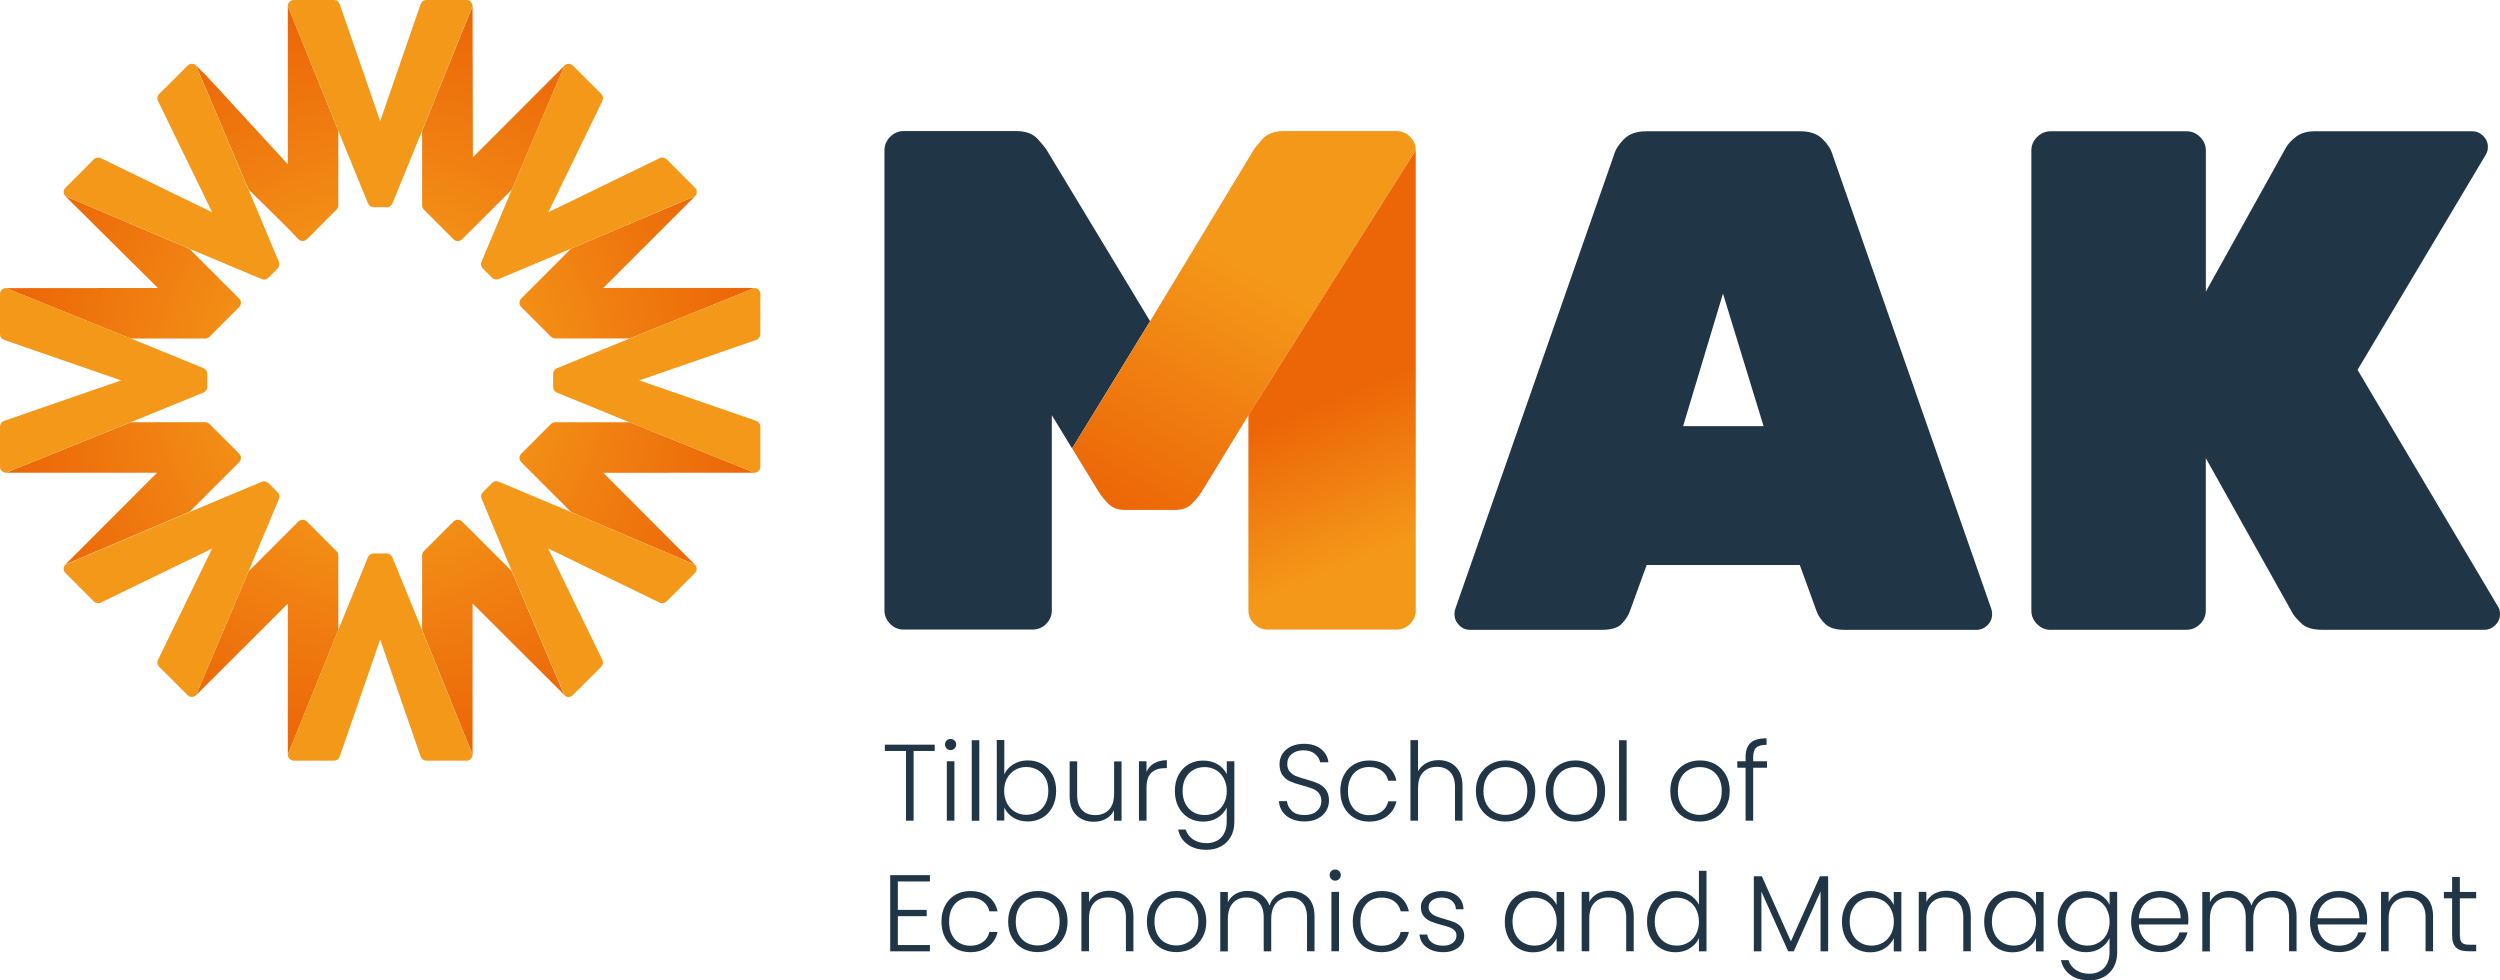 <?xml version="1.0" encoding="UTF-8"?>
<svg id="Laag_1" data-name="Laag 1" xmlns="http://www.w3.org/2000/svg" xmlns:xlink="http://www.w3.org/1999/xlink" viewBox="0 0 349.25 136.97">
  <defs>
    <style>
      .cls-1 {
        fill: url(#Naamloos_verloop_2);
      }

      .cls-2 {
        fill: #203647;
      }

      .cls-3 {
        fill: url(#Naamloos_verloop_56);
      }

      .cls-4 {
        fill: url(#Naamloos_verloop_3);
      }

      .cls-5 {
        fill: #f49819;
      }
    </style>
    <radialGradient id="Naamloos_verloop_2" data-name="Naamloos verloop 2" cx="53.11" cy="53.14" fx="53.11" fy="53.14" r="52.28" gradientUnits="userSpaceOnUse">
      <stop offset=".29" stop-color="#f49819"/>
      <stop offset="1" stop-color="#ec6608"/>
    </radialGradient>
    <linearGradient id="Naamloos_verloop_56" data-name="Naamloos verloop 56" x1="189.46" y1="14.65" x2="156.62" y2="71.52" gradientUnits="userSpaceOnUse">
      <stop offset=".42" stop-color="#f49819"/>
      <stop offset="1" stop-color="#ec6608"/>
    </linearGradient>
    <linearGradient id="Naamloos_verloop_3" data-name="Naamloos verloop 3" x1="199.14" y1="85.45" x2="176.65" y2="30.22" gradientUnits="userSpaceOnUse">
      <stop offset=".17" stop-color="#f49819"/>
      <stop offset=".54" stop-color="#ec6608"/>
    </linearGradient>
  </defs>
  <path class="cls-2" d="m130.58,104.03v.88h-2.95v9.74h-1.06v-9.74h-2.96v-.88h6.98Z"/>
  <path class="cls-2" d="m132.25,104.56c-.15-.15-.23-.34-.23-.56s.08-.41.23-.55c.15-.15.33-.22.55-.22s.39.07.55.22c.15.15.23.33.23.55s-.08.41-.23.56-.33.23-.55.23-.4-.08-.55-.23Zm1.08,1.79v8.3h-1.06v-8.3h1.06Z"/>
  <path class="cls-2" d="m136.81,103.41v11.25h-1.06v-11.25h1.06Z"/>
  <path class="cls-2" d="m141.55,106.78c.57-.36,1.25-.55,2.03-.55s1.44.17,2.04.52c.6.35,1.07.85,1.41,1.49s.51,1.39.51,2.24-.17,1.6-.51,2.25-.81,1.15-1.41,1.5c-.6.35-1.28.53-2.03.53-.79,0-1.47-.18-2.04-.54s-.99-.83-1.25-1.41v1.82h-1.05v-11.25h1.05v4.79c.27-.58.7-1.05,1.27-1.41Zm4.5,1.92c-.27-.5-.64-.88-1.1-1.15-.47-.26-.99-.4-1.58-.4s-1.09.14-1.56.41c-.47.27-.84.66-1.12,1.17s-.41,1.09-.41,1.76.14,1.26.41,1.76.65.9,1.12,1.17.99.41,1.56.41,1.11-.13,1.58-.4c.47-.27.83-.66,1.1-1.17.27-.51.4-1.11.4-1.79s-.13-1.28-.4-1.79Z"/>
  <path class="cls-2" d="m156.68,106.36v8.3h-1.06v-1.46c-.24.52-.62.91-1.12,1.19s-1.07.41-1.7.41c-.99,0-1.8-.31-2.43-.92-.63-.61-.94-1.5-.94-2.67v-4.85h1.05v4.73c0,.9.23,1.59.68,2.07.45.48,1.07.71,1.85.71s1.44-.25,1.92-.76c.48-.51.71-1.25.71-2.23v-4.51h1.06Z"/>
  <path class="cls-2" d="m161.24,106.63c.48-.28,1.07-.43,1.77-.43v1.11h-.29c-.77,0-1.39.21-1.85.62-.47.42-.7,1.11-.7,2.08v4.64h-1.06v-8.3h1.06v1.47c.23-.52.59-.92,1.07-1.2Z"/>
  <path class="cls-2" d="m170.13,106.78c.58.37.99.83,1.25,1.38v-1.81h1.06v8.51c0,.76-.17,1.43-.49,2.02-.33.59-.79,1.04-1.38,1.36-.59.32-1.26.48-2.01.48-1.06,0-1.95-.25-2.65-.76-.71-.51-1.14-1.2-1.32-2.07h1.05c.18.58.53,1.04,1.04,1.38.51.34,1.14.52,1.88.52.54,0,1.02-.11,1.44-.34.43-.23.76-.56,1-1.01.24-.45.37-.97.37-1.58v-2.05c-.26.57-.68,1.04-1.25,1.41-.57.37-1.25.56-2.03.56s-1.44-.18-2.04-.53c-.6-.35-1.07-.86-1.41-1.5-.34-.65-.51-1.4-.51-2.25s.17-1.6.51-2.24c.34-.64.81-1.14,1.41-1.49.6-.35,1.28-.52,2.04-.52s1.46.18,2.04.55Zm.84,1.96c-.27-.51-.65-.9-1.12-1.17-.47-.27-.99-.41-1.56-.41s-1.11.13-1.58.4c-.47.26-.83.65-1.1,1.15s-.4,1.1-.4,1.79.13,1.27.4,1.79c.27.51.64.9,1.1,1.17.47.27.99.4,1.58.4s1.09-.14,1.56-.41c.47-.27.84-.66,1.12-1.17.27-.51.41-1.09.41-1.76s-.14-1.26-.41-1.76Z"/>
  <path class="cls-2" d="m180.41,114.4c-.53-.24-.95-.58-1.25-1.02-.3-.44-.47-.92-.49-1.46h1.12c.05.52.28.97.68,1.36.4.39,1,.58,1.78.58.72,0,1.29-.18,1.71-.55.42-.37.63-.84.63-1.41,0-.46-.12-.82-.35-1.1-.23-.28-.52-.49-.87-.62s-.82-.29-1.43-.45c-.71-.19-1.27-.38-1.69-.56-.42-.18-.77-.47-1.06-.85-.29-.38-.44-.91-.44-1.57,0-.55.14-1.04.43-1.47.28-.43.68-.77,1.2-1.01s1.11-.36,1.78-.36c.98,0,1.78.24,2.38.72.6.48.95,1.1,1.04,1.86h-1.16c-.07-.44-.31-.82-.71-1.16-.41-.34-.95-.51-1.64-.51-.64,0-1.17.17-1.6.51-.43.34-.64.8-.64,1.39,0,.45.12.81.35,1.08.23.27.52.48.87.62.35.14.82.29,1.42.46.69.19,1.25.38,1.67.57s.79.47,1.08.86.44.9.44,1.55c0,.5-.13.97-.39,1.41-.26.45-.65.81-1.17,1.08s-1.13.41-1.85.41-1.31-.12-1.85-.37Z"/>
  <path class="cls-2" d="m187.76,108.25c.34-.64.82-1.14,1.43-1.49.61-.35,1.3-.52,2.08-.52,1.02,0,1.87.25,2.53.76.66.51,1.09,1.2,1.28,2.07h-1.14c-.14-.6-.45-1.07-.92-1.41-.47-.34-1.06-.51-1.76-.51-.56,0-1.06.13-1.5.38-.45.25-.8.63-1.06,1.13-.26.5-.39,1.12-.39,1.85s.13,1.35.39,1.85c.26.51.61.89,1.06,1.14.45.25.95.38,1.5.38.7,0,1.28-.17,1.76-.51.47-.34.78-.81.92-1.42h1.14c-.19.85-.62,1.54-1.29,2.05s-1.51.78-2.52.78c-.78,0-1.47-.17-2.08-.52-.61-.35-1.08-.85-1.43-1.49-.34-.64-.52-1.4-.52-2.26s.17-1.61.52-2.26Z"/>
  <path class="cls-2" d="m202.69,106.6c.5.26.9.67,1.19,1.21.29.54.43,1.2.43,1.98v4.86h-1.05v-4.74c0-.9-.23-1.59-.68-2.07-.45-.48-1.07-.71-1.85-.71s-1.44.25-1.92.76c-.48.51-.71,1.25-.71,2.23v4.53h-1.06v-11.25h1.06v4.36c.26-.5.65-.88,1.16-1.16s1.09-.41,1.72-.41,1.19.13,1.7.4Z"/>
  <path class="cls-2" d="m208.19,114.25c-.62-.35-1.11-.85-1.47-1.49-.36-.64-.54-1.4-.54-2.26s.18-1.61.55-2.26c.37-.64.86-1.14,1.49-1.49.63-.35,1.33-.52,2.11-.52s1.49.17,2.12.52c.63.35,1.13.85,1.49,1.49s.54,1.4.54,2.26-.18,1.6-.55,2.25c-.36.65-.87,1.15-1.5,1.5-.64.35-1.35.52-2.13.52s-1.48-.17-2.11-.52Zm3.62-.78c.47-.25.84-.62,1.13-1.12.29-.5.43-1.12.43-1.85s-.14-1.34-.43-1.85c-.28-.5-.66-.88-1.12-1.12-.47-.25-.97-.37-1.52-.37s-1.05.12-1.52.37-.84.62-1.12,1.12c-.28.5-.42,1.12-.42,1.85s.14,1.35.42,1.85c.28.5.65.88,1.11,1.12s.96.37,1.51.37,1.05-.12,1.52-.37Z"/>
  <path class="cls-2" d="m217.95,114.25c-.62-.35-1.11-.85-1.47-1.49-.36-.64-.54-1.4-.54-2.26s.18-1.61.55-2.26c.37-.64.86-1.14,1.49-1.49.63-.35,1.33-.52,2.11-.52s1.49.17,2.12.52c.63.35,1.13.85,1.49,1.49s.54,1.4.54,2.26-.18,1.6-.55,2.25c-.36.65-.87,1.15-1.5,1.5-.64.35-1.35.52-2.13.52s-1.48-.17-2.11-.52Zm3.62-.78c.47-.25.84-.62,1.13-1.12.29-.5.43-1.12.43-1.85s-.14-1.34-.43-1.85c-.28-.5-.66-.88-1.12-1.12-.47-.25-.97-.37-1.52-.37s-1.05.12-1.52.37-.84.62-1.12,1.12c-.28.5-.42,1.12-.42,1.85s.14,1.35.42,1.85c.28.5.65.88,1.11,1.12s.96.37,1.51.37,1.05-.12,1.52-.37Z"/>
  <path class="cls-2" d="m227.24,103.41v11.25h-1.06v-11.25h1.06Z"/>
  <path class="cls-2" d="m235.35,114.25c-.62-.35-1.11-.85-1.47-1.49-.36-.64-.54-1.4-.54-2.26s.18-1.61.55-2.26c.37-.64.86-1.14,1.49-1.49.63-.35,1.33-.52,2.11-.52s1.49.17,2.12.52c.63.35,1.13.85,1.49,1.49s.54,1.4.54,2.26-.18,1.6-.55,2.25c-.36.65-.87,1.15-1.5,1.5-.64.35-1.35.52-2.13.52s-1.48-.17-2.11-.52Zm3.62-.78c.47-.25.84-.62,1.13-1.12.29-.5.43-1.12.43-1.85s-.14-1.34-.43-1.85c-.28-.5-.66-.88-1.12-1.12-.47-.25-.97-.37-1.52-.37s-1.05.12-1.52.37-.84.62-1.12,1.12c-.28.5-.42,1.12-.42,1.85s.14,1.35.42,1.85c.28.5.65.88,1.11,1.12s.96.37,1.51.37,1.05-.12,1.52-.37Z"/>
  <path class="cls-2" d="m246.85,107.25h-1.93v7.4h-1.06v-7.4h-1.16v-.9h1.16v-.58c0-.9.23-1.57.69-1.99.46-.42,1.21-.64,2.24-.64v.91c-.69,0-1.17.13-1.45.4-.28.26-.42.7-.42,1.32v.58h1.93v.9Z"/>
  <path class="cls-2" d="m125.43,123.14v3.97h4.03v.88h-4.03v4.03h4.48v.88h-5.55v-10.64h5.55v.88h-4.48Z"/>
  <path class="cls-2" d="m132.04,126.49c.34-.64.82-1.14,1.43-1.49.61-.35,1.3-.52,2.08-.52,1.02,0,1.87.25,2.53.76.66.51,1.09,1.2,1.28,2.07h-1.14c-.14-.6-.45-1.07-.92-1.41-.47-.34-1.06-.51-1.76-.51-.56,0-1.06.13-1.5.38-.45.25-.8.63-1.06,1.13-.26.5-.39,1.12-.39,1.85s.13,1.35.39,1.85c.26.51.61.89,1.06,1.14.45.25.95.38,1.5.38.7,0,1.28-.17,1.76-.51.47-.34.78-.81.92-1.42h1.14c-.19.85-.62,1.54-1.29,2.05s-1.51.78-2.52.78c-.78,0-1.47-.17-2.08-.52-.61-.35-1.08-.85-1.43-1.49-.34-.64-.52-1.4-.52-2.26s.17-1.61.52-2.26Z"/>
  <path class="cls-2" d="m142.85,132.49c-.62-.35-1.11-.85-1.47-1.49-.36-.64-.54-1.4-.54-2.26s.18-1.61.55-2.26c.37-.64.86-1.14,1.49-1.49.63-.35,1.33-.52,2.11-.52s1.49.17,2.12.52c.63.35,1.13.85,1.49,1.49s.54,1.4.54,2.26-.18,1.6-.55,2.25c-.36.65-.87,1.15-1.5,1.5-.64.35-1.35.52-2.13.52s-1.48-.17-2.11-.52Zm3.62-.78c.47-.25.84-.62,1.13-1.12.29-.5.43-1.12.43-1.85s-.14-1.34-.43-1.85c-.28-.5-.66-.88-1.12-1.12-.47-.25-.97-.37-1.52-.37s-1.05.12-1.52.37-.84.62-1.12,1.12c-.28.5-.42,1.12-.42,1.85s.14,1.35.42,1.85c.28.5.65.88,1.11,1.12s.96.37,1.51.37,1.05-.12,1.52-.37Z"/>
  <path class="cls-2" d="m157.4,125.36c.63.61.94,1.5.94,2.67v4.86h-1.05v-4.74c0-.9-.23-1.59-.68-2.07-.45-.48-1.07-.71-1.85-.71s-1.44.25-1.92.76c-.48.51-.71,1.25-.71,2.23v4.53h-1.06v-8.3h1.06v1.41c.26-.51.64-.89,1.14-1.16.5-.27,1.06-.4,1.69-.4.99,0,1.8.31,2.43.92Z"/>
  <path class="cls-2" d="m162.23,132.49c-.62-.35-1.11-.85-1.47-1.49-.36-.64-.54-1.4-.54-2.26s.18-1.61.55-2.26c.37-.64.86-1.14,1.49-1.49.63-.35,1.33-.52,2.11-.52s1.49.17,2.12.52c.63.35,1.13.85,1.49,1.49s.54,1.4.54,2.26-.18,1.6-.55,2.25c-.36.65-.87,1.15-1.5,1.5-.64.35-1.35.52-2.13.52s-1.48-.17-2.11-.52Zm3.62-.78c.47-.25.84-.62,1.13-1.12.29-.5.43-1.12.43-1.85s-.14-1.34-.43-1.85c-.28-.5-.66-.88-1.12-1.12-.47-.25-.97-.37-1.52-.37s-1.05.12-1.52.37-.84.62-1.12,1.12c-.28.5-.42,1.12-.42,1.85s.14,1.35.42,1.85c.28.5.65.88,1.11,1.12s.96.37,1.51.37,1.05-.12,1.52-.37Z"/>
  <path class="cls-2" d="m182.72,125.36c.61.61.92,1.5.92,2.67v4.86h-1.05v-4.74c0-.9-.22-1.59-.65-2.07-.44-.48-1.03-.71-1.78-.71s-1.4.26-1.87.78-.7,1.27-.7,2.25v4.5h-1.05v-4.74c0-.9-.22-1.59-.65-2.07-.44-.48-1.03-.71-1.79-.71s-1.4.26-1.87.78-.7,1.27-.7,2.25v4.5h-1.06v-8.3h1.06v1.43c.26-.52.64-.91,1.12-1.18s1.03-.4,1.63-.4c.72,0,1.35.17,1.89.52s.93.85,1.18,1.52c.22-.66.61-1.16,1.15-1.51s1.16-.52,1.85-.52c.97,0,1.77.31,2.38.92Z"/>
  <path class="cls-2" d="m185.98,122.8c-.15-.15-.23-.34-.23-.56s.08-.41.23-.55c.15-.15.33-.22.55-.22s.39.07.55.22c.15.15.23.33.23.55s-.08.41-.23.56-.33.23-.55.23-.4-.08-.55-.23Zm1.08,1.79v8.3h-1.06v-8.3h1.06Z"/>
  <path class="cls-2" d="m189.5,126.49c.34-.64.82-1.14,1.43-1.49.61-.35,1.3-.52,2.08-.52,1.02,0,1.87.25,2.53.76.66.51,1.09,1.2,1.28,2.07h-1.14c-.14-.6-.45-1.07-.92-1.41-.47-.34-1.06-.51-1.76-.51-.56,0-1.06.13-1.5.38-.45.25-.8.63-1.06,1.13-.26.5-.39,1.12-.39,1.85s.13,1.35.39,1.85c.26.51.61.89,1.06,1.14.45.25.95.38,1.5.38.7,0,1.28-.17,1.76-.51.47-.34.78-.81.92-1.42h1.14c-.19.85-.62,1.54-1.29,2.05s-1.51.78-2.52.78c-.78,0-1.47-.17-2.08-.52-.61-.35-1.08-.85-1.43-1.49-.34-.64-.52-1.4-.52-2.26s.17-1.61.52-2.26Z"/>
  <path class="cls-2" d="m199.31,132.35c-.6-.44-.94-1.04-1.01-1.8h1.09c.05.47.27.84.66,1.13.39.29.91.43,1.57.43.58,0,1.03-.14,1.36-.41s.49-.61.49-1.02c0-.28-.09-.52-.27-.7-.18-.18-.41-.33-.69-.43-.28-.11-.66-.22-1.13-.34-.62-.16-1.12-.32-1.5-.49-.39-.16-.71-.4-.98-.72-.27-.32-.4-.75-.4-1.28,0-.41.12-.78.37-1.12s.59-.62,1.03-.82c.45-.2.95-.3,1.52-.3.89,0,1.61.23,2.16.68.55.45.84,1.07.88,1.86h-1.06c-.03-.49-.22-.88-.57-1.18s-.83-.45-1.44-.45c-.54,0-.97.13-1.31.38s-.5.57-.5.94c0,.32.1.59.3.8s.44.37.74.49c.29.12.69.25,1.19.39.6.16,1.07.32,1.43.47.35.15.66.38.91.67.25.29.38.68.4,1.17,0,.45-.12.84-.37,1.19s-.58.63-1.02.83c-.44.2-.94.3-1.5.3-.95,0-1.73-.22-2.33-.66Z"/>
  <path class="cls-2" d="m210.73,126.49c.34-.64.81-1.14,1.41-1.49.6-.35,1.28-.52,2.04-.52s1.47.18,2.04.55c.57.37.99.83,1.24,1.4v-1.82h1.06v8.3h-1.06v-1.84c-.26.57-.68,1.04-1.25,1.41-.57.37-1.25.56-2.04.56-.75,0-1.43-.18-2.03-.53-.6-.35-1.07-.86-1.41-1.5-.34-.65-.51-1.4-.51-2.25s.17-1.6.51-2.24Zm6.33.49c-.27-.51-.65-.9-1.12-1.17-.47-.27-.99-.41-1.56-.41s-1.11.13-1.58.4c-.47.26-.83.65-1.1,1.15s-.4,1.1-.4,1.79.13,1.27.4,1.79c.27.51.64.9,1.1,1.17.47.27.99.4,1.58.4s1.09-.14,1.56-.41c.47-.27.84-.66,1.12-1.17.27-.51.41-1.09.41-1.76s-.14-1.26-.41-1.76Z"/>
  <path class="cls-2" d="m227.29,125.36c.63.61.94,1.5.94,2.67v4.86h-1.05v-4.74c0-.9-.23-1.59-.68-2.07-.45-.48-1.07-.71-1.85-.71s-1.44.25-1.92.76c-.48.51-.71,1.25-.71,2.23v4.53h-1.06v-8.3h1.06v1.41c.26-.51.64-.89,1.14-1.16.5-.27,1.06-.4,1.69-.4.99,0,1.8.31,2.43.92Z"/>
  <path class="cls-2" d="m230.61,126.49c.34-.64.82-1.14,1.42-1.49.6-.35,1.28-.52,2.04-.52s1.39.18,1.98.53c.59.35,1.02.82,1.29,1.38v-4.74h1.06v11.25h-1.06v-1.85c-.25.58-.67,1.05-1.25,1.42-.58.37-1.26.56-2.04.56s-1.44-.18-2.04-.53c-.6-.35-1.07-.86-1.41-1.5-.34-.65-.51-1.4-.51-2.25s.17-1.6.52-2.24Zm6.32.49c-.27-.51-.65-.9-1.12-1.17-.47-.27-.99-.41-1.56-.41s-1.11.13-1.58.4c-.47.26-.83.65-1.1,1.15s-.4,1.1-.4,1.79.13,1.27.4,1.79c.27.51.64.9,1.1,1.17.47.27.99.4,1.58.4s1.09-.14,1.56-.41c.47-.27.84-.66,1.12-1.17.27-.51.41-1.09.41-1.76s-.14-1.26-.41-1.76Z"/>
  <path class="cls-2" d="m255.39,122.41v10.49h-1.06v-8.37l-3.74,8.37h-.78l-3.74-8.34v8.34h-1.06v-10.49h1.12l4.06,9.09,4.06-9.09h1.14Z"/>
  <path class="cls-2" d="m257.83,126.49c.34-.64.81-1.14,1.41-1.49.6-.35,1.28-.52,2.04-.52s1.47.18,2.04.55c.57.37.99.83,1.24,1.4v-1.82h1.06v8.3h-1.06v-1.84c-.26.57-.68,1.04-1.25,1.41-.57.37-1.25.56-2.04.56-.75,0-1.43-.18-2.03-.53-.6-.35-1.07-.86-1.41-1.5-.34-.65-.51-1.4-.51-2.25s.17-1.6.51-2.24Zm6.33.49c-.27-.51-.65-.9-1.12-1.17-.47-.27-.99-.41-1.56-.41s-1.11.13-1.58.4c-.47.26-.83.65-1.1,1.15s-.4,1.1-.4,1.79.13,1.27.4,1.79c.27.51.64.9,1.1,1.17.47.27.99.4,1.58.4s1.09-.14,1.56-.41c.47-.27.84-.66,1.12-1.17.27-.51.41-1.09.41-1.76s-.14-1.26-.41-1.76Z"/>
  <path class="cls-2" d="m274.38,125.36c.63.61.94,1.5.94,2.67v4.86h-1.05v-4.74c0-.9-.23-1.59-.68-2.07-.45-.48-1.07-.71-1.85-.71s-1.44.25-1.92.76c-.48.51-.71,1.25-.71,2.23v4.53h-1.06v-8.3h1.06v1.41c.26-.51.64-.89,1.14-1.16.5-.27,1.06-.4,1.69-.4.99,0,1.8.31,2.43.92Z"/>
  <path class="cls-2" d="m277.7,126.49c.34-.64.81-1.14,1.41-1.49.6-.35,1.28-.52,2.04-.52s1.47.18,2.04.55c.57.37.99.83,1.24,1.4v-1.82h1.06v8.3h-1.06v-1.84c-.26.57-.68,1.04-1.25,1.41-.57.37-1.25.56-2.04.56-.75,0-1.43-.18-2.03-.53-.6-.35-1.07-.86-1.41-1.5-.34-.65-.51-1.4-.51-2.25s.17-1.6.51-2.24Zm6.33.49c-.27-.51-.65-.9-1.12-1.17-.47-.27-.99-.41-1.56-.41s-1.11.13-1.58.4c-.47.26-.83.65-1.1,1.15s-.4,1.1-.4,1.79.13,1.27.4,1.79c.27.51.64.9,1.1,1.17.47.27.99.4,1.58.4s1.09-.14,1.56-.41c.47-.27.84-.66,1.12-1.17.27-.51.41-1.09.41-1.76s-.14-1.26-.41-1.76Z"/>
  <path class="cls-2" d="m293.46,125.02c.58.37.99.83,1.25,1.38v-1.81h1.06v8.51c0,.76-.17,1.43-.49,2.02-.33.59-.79,1.04-1.38,1.36-.59.32-1.26.48-2.01.48-1.06,0-1.95-.25-2.65-.76-.71-.51-1.14-1.2-1.32-2.07h1.05c.18.58.53,1.04,1.04,1.38.51.34,1.14.52,1.88.52.54,0,1.02-.11,1.44-.34.43-.23.76-.56,1-1.01.24-.45.37-.97.37-1.58v-2.05c-.26.57-.68,1.04-1.25,1.41-.57.37-1.25.56-2.03.56s-1.44-.18-2.04-.53c-.6-.35-1.07-.86-1.41-1.5-.34-.65-.51-1.4-.51-2.25s.17-1.6.51-2.24c.34-.64.81-1.14,1.41-1.49.6-.35,1.28-.52,2.04-.52s1.46.18,2.04.55Zm.84,1.96c-.27-.51-.65-.9-1.12-1.17-.47-.27-.99-.41-1.56-.41s-1.11.13-1.58.4c-.47.26-.83.65-1.1,1.15s-.4,1.1-.4,1.79.13,1.27.4,1.79c.27.51.64.9,1.1,1.17.47.27.99.4,1.58.4s1.09-.14,1.56-.41c.47-.27.84-.66,1.12-1.17.27-.51.41-1.09.41-1.76s-.14-1.26-.41-1.76Z"/>
  <path class="cls-2" d="m305.68,129.15h-6.88c.03.63.18,1.17.46,1.61.27.45.63.78,1.08,1.01.45.23.93.34,1.46.34.69,0,1.27-.17,1.74-.5.47-.33.78-.79.93-1.35h1.12c-.2.81-.64,1.47-1.3,1.98s-1.5.77-2.5.77c-.78,0-1.48-.17-2.1-.52s-1.1-.85-1.45-1.49c-.35-.64-.52-1.4-.52-2.26s.17-1.62.52-2.26.83-1.14,1.44-1.49c.62-.34,1.32-.52,2.11-.52s1.48.17,2.07.52c.59.34,1.05.81,1.37,1.39.32.58.48,1.23.48,1.94,0,.37,0,.64-.03.84Zm-1.42-2.45c-.26-.44-.61-.76-1.06-.99-.45-.22-.93-.33-1.46-.33-.79,0-1.46.25-2.02.76-.56.51-.87,1.22-.93,2.14h5.84c.01-.62-.11-1.14-.37-1.58Z"/>
  <path class="cls-2" d="m319.91,125.36c.61.61.92,1.5.92,2.67v4.86h-1.05v-4.74c0-.9-.22-1.59-.65-2.07-.44-.48-1.03-.71-1.78-.71s-1.4.26-1.87.78-.7,1.27-.7,2.25v4.5h-1.05v-4.74c0-.9-.22-1.59-.65-2.07-.44-.48-1.03-.71-1.79-.71s-1.4.26-1.87.78-.7,1.27-.7,2.25v4.5h-1.06v-8.3h1.06v1.43c.26-.52.64-.91,1.12-1.18s1.03-.4,1.63-.4c.72,0,1.35.17,1.89.52s.93.85,1.18,1.52c.22-.66.61-1.16,1.15-1.51s1.16-.52,1.85-.52c.97,0,1.77.31,2.38.92Z"/>
  <path class="cls-2" d="m330.66,129.15h-6.88c.03.63.18,1.17.46,1.61.27.45.63.78,1.08,1.01.45.23.93.34,1.46.34.69,0,1.27-.17,1.74-.5.47-.33.78-.79.93-1.35h1.12c-.2.81-.64,1.47-1.3,1.98s-1.5.77-2.5.77c-.78,0-1.48-.17-2.1-.52s-1.1-.85-1.45-1.49c-.35-.64-.52-1.4-.52-2.26s.17-1.62.52-2.26.83-1.14,1.44-1.49c.62-.34,1.32-.52,2.11-.52s1.48.17,2.07.52c.59.34,1.05.81,1.37,1.39.32.58.48,1.23.48,1.94,0,.37,0,.64-.03.84Zm-1.42-2.45c-.26-.44-.61-.76-1.06-.99-.45-.22-.93-.33-1.46-.33-.79,0-1.46.25-2.02.76-.56.51-.87,1.22-.93,2.14h5.84c.01-.62-.11-1.14-.37-1.58Z"/>
  <path class="cls-2" d="m338.96,125.36c.63.61.94,1.5.94,2.67v4.86h-1.05v-4.74c0-.9-.23-1.59-.68-2.07-.45-.48-1.07-.71-1.85-.71s-1.44.25-1.92.76c-.48.51-.71,1.25-.71,2.23v4.53h-1.06v-8.3h1.06v1.41c.26-.51.64-.89,1.14-1.16.5-.27,1.06-.4,1.69-.4.99,0,1.8.31,2.43.92Z"/>
  <path class="cls-2" d="m343.64,125.49v5.15c0,.51.1.86.29,1.05s.53.29,1.02.29h.97v.91h-1.14c-.75,0-1.31-.17-1.67-.52-.37-.35-.55-.92-.55-1.72v-5.15h-1.15v-.9h1.15v-2.08h1.08v2.08h2.28v.9h-2.28Z"/>
  <path class="cls-1" d="m26.45,71.53l5.48-5.48h.01l1.47-1.48c.33-.33.33-.86,0-1.19l-4.15-4.15c-.16-.16-.37-.25-.59-.25h-2.02s-8.38.01-8.38.01L.84,66.04h21.11s-.01,0-.01,0l-12.81,12.82,17.31-7.34ZM40.21.84v22.11s-11.34-12.33-11.34-12.33c-.01,0-1.48-1.46-1.48-1.46l7.33,17.3,5.53,5.45,1.42,1.5h.01c.25.26.61.32.92.19.1-.04.19-.11.28-.19h.01s4.13-4.14,4.13-4.14c.16-.16.24-.37.24-.54v-10.46L40.21.84Zm44.07,65.21h0s21.1-.01,21.1-.01l-17.42-7.05h-10.4c-.22-.01-.43.08-.59.24l-4.15,4.15c-.33.33-.33.86,0,1.19l1.47,1.48h.01s5.49,5.49,5.49,5.49l17.29,7.33-1.23-1.22-11.57-11.6Zm-12.79,13.74l-5.46-5.46-.57-.56-.9-.91h-.01c-.25-.26-.61-.32-.92-.19-.1.04-.2.1-.28.19h-.01s-4.13,4.14-4.13,4.14c-.16.16-.24.37-.24.6v10.42l7.05,17.41v-21.13.03s.01-.01.01-.01l12.25,12.21s.55.6.56.6l-7.35-17.33Zm25.6-52.38l-17.31,7.32h0s-5.48,5.49-5.48,5.49h-.01l-1.47,1.48c-.33.33-.33.86,0,1.19l4.15,4.15c.16.16.37.24.59.24h10.42l17.41-7.04c-.12,0-1.04,0-1.04-.02h-20.06l12.81-12.81Zm-31.03-5.44l-.04-21.12-7.05,17.42v10.41c0,.23.08.44.24.6l4.14,4.14c.08.08.18.15.28.19.31.13.67.07.92-.18h0s.01-.01.01-.01l.9-.91.57-.55,5.48-5.48,7.34-17.31-12.78,12.8Zm-56.92,5.44l.14.15,12.77,12.67-21.21.02,17.41,7.04h10.43c.21,0,.42-.08.58-.24l4.15-4.15c.33-.33.33-.86,0-1.19l-1.47-1.48h-.01l-5.48-5.48-17.31-7.34Zm31.06,56.92h.01v21.1l7.05-17.42v-10.4c0-.23-.08-.44-.24-.6l-4.14-4.14c-.09-.09-.18-.15-.28-.19-.31-.13-.67-.07-.92.18h-.01s-.88.89-.88.89l-.59.59-5.48,5.48-7.33,17.3,12.81-12.79Zm-10.57-7.7h0s.01,0,.01,0h-.01Z"/>
  <path class="cls-5" d="m66.01.84c0-.44-.35-.84-.83-.84h0s-.35,0-.35,0h-5.27c-.36,0-.67.22-.79.56l-5.66,16.36L47.45.56c-.12-.34-.43-.56-.79-.56h-5.27s-.35,0-.35,0h0s0,0,0,0c-.48,0-.83.4-.83.84l7.05,17.42,4.15,10.16c.13.32.43.53.78.53h1.85c.34,0,.65-.21.78-.53l4.15-10.16L66.01.84Z"/>
  <path class="cls-5" d="m27.39,9.16c-.31-.32-.84-.35-1.18,0h0s0,0,0,0l-.25.25-3.73,3.72c-.25.25-.32.64-.16.96l7.57,15.57-15.57-7.57c-.32-.16-.7-.09-.96.16l-3.72,3.73-.25.25h0s0,0,0,0c-.34.34-.31.87,0,1.18l17.3,7.33,10.12,4.25c.31.14.68.07.92-.18l.65-.65.65-.65c.24-.24.31-.61.18-.92l-4.25-10.12-7.33-17.3Z"/>
  <path class="cls-5" d="m97.09,27.41c.32-.31.35-.84,0-1.18h0s0,0,0,0l-.25-.25-3.72-3.73c-.25-.25-.64-.32-.96-.16l-15.57,7.57,7.57-15.57c.16-.32.09-.7-.16-.96l-3.73-3.72-.25-.25h0s0,0,0,0c-.34-.34-.87-.31-1.18,0l-7.33,17.3-4.25,10.12c-.14.31-.07.68.18.92l.65.65.65.65c.24.24.61.31.92.18l10.12-4.25,17.3-7.33Z"/>
  <path class="cls-5" d="m9.14,78.87c-.32.31-.35.84,0,1.18h0s0,0,0,0l.25.25,3.72,3.73c.25.25.64.32.96.16l15.57-7.57-7.57,15.57c-.16.32-.09.7.16.96l3.73,3.72.25.25h0s0,0,0,0c.34.34.87.31,1.18,0l7.33-17.3,4.25-10.12c.14-.31.07-.68-.18-.92l-.65-.65-.65-.65c-.24-.24-.61-.31-.92-.18l-10.13,4.25-17.29,7.33Z"/>
  <path class="cls-5" d="m40.21,105.43c0,.44.35.84.83.84h0s.35,0,.35,0h5.27c.36,0,.67-.22.79-.56l5.66-16.36,5.66,16.36c.12.34.43.56.79.56h5.27s.35,0,.35,0h0s0,0,0,0c.48,0,.83-.4.83-.84l-7.05-17.42-4.15-10.16c-.13-.32-.43-.53-.78-.53h-1.85c-.34,0-.65.21-.78.53l-4.15,10.16-7.05,17.42Z"/>
  <path class="cls-5" d="m105.38,66.04c.44,0,.84-.35.84-.83h0s0,0,0,0v-.35s0-5.27,0-5.27c0-.36-.23-.67-.56-.79l-16.36-5.66,16.36-5.66c.34-.12.56-.43.56-.79v-5.27s0-.35,0-.35h0c0-.48-.4-.84-.84-.83l-17.42,7.05-10.16,4.15c-.32.13-.53.43-.53.78v1.85c0,.34.21.65.53.78l10.16,4.15,17.42,7.05Z"/>
  <path class="cls-5" d="m.84,40.24c-.44,0-.84.35-.84.83H0s0,0,0,0v5.62c0,.36.22.67.56.79l16.36,5.66L.56,58.8c-.34.12-.56.43-.56.79v5.27s0,.35,0,.35h0c0,.48.4.84.84.83l17.42-7.05,10.16-4.15c.32-.13.53-.43.53-.78v-1.85c0-.34-.21-.65-.53-.78l-10.16-4.15L.84,40.24Z"/>
  <path class="cls-5" d="m78.83,97.12c.31.32.84.35,1.18,0h0s0,0,0,0l.25-.25,3.73-3.72c.25-.25.32-.64.16-.96l-7.57-15.57,15.57,7.57c.32.16.7.09.96-.16l3.72-3.73.25-.25h0s0,0,0,0c.34-.34.31-.87,0-1.18l-17.3-7.33-10.12-4.25c-.31-.14-.68-.07-.92.18l-.65.65-.65.65c-.24.24-.31.61-.15.91l4.22,10.12,7.34,17.31Z"/>
  <path class="cls-2" d="m160.67,44.87l-10.9,17.77-2.83-4.63v27.26c0,.73-.26,1.36-.79,1.89-.53.53-1.16.79-1.89.79h-18.01c-.73,0-1.36-.26-1.89-.79-.53-.53-.8-1.16-.8-1.89V21c0-.73.27-1.36.8-1.89.53-.53,1.16-.8,1.89-.8h15.72c1.32,0,2.32.37,2.98,1.09.67.73,1.1,1.27,1.3,1.6l14.42,23.87Z"/>
  <path class="cls-3" d="m196.99,19.11c-.53-.53-1.16-.8-1.89-.8h-15.72c-1.33,0-2.32.37-2.99,1.09-.66.73-1.09,1.27-1.29,1.6l-14.43,23.87-10.9,17.77,3.74,6.11c.33.53.78,1.08,1.34,1.64.57.57,1.35.85,2.34.85h6.97c.99,0,1.77-.28,2.33-.85.57-.56,1.01-1.11,1.35-1.64l6.56-10.74,23.38-37.01c0-.73-.26-1.36-.79-1.89Z"/>
  <path class="cls-4" d="m174.4,58v27.26c0,.73.27,1.36.8,1.89.53.53,1.16.8,1.89.8h18.01c.73,0,1.36-.27,1.89-.8.53-.53.79-1.16.79-1.89V21l-23.38,37Z"/>
  <path class="cls-2" d="m205.38,87.99c-.6,0-1.11-.21-1.54-.65-.43-.43-.65-.94-.65-1.54,0-.26.03-.5.1-.7l22.19-63.48c.2-.73.66-1.46,1.39-2.19s1.76-1.09,3.08-1.09h21.59c1.33,0,2.35.37,3.08,1.09.73.73,1.19,1.46,1.39,2.19l22.19,63.48c.06.2.1.43.1.7,0,.6-.22,1.11-.65,1.54-.43.43-.95.65-1.54.65h-18.41c-1.26,0-2.17-.28-2.74-.85-.56-.56-.95-1.11-1.14-1.64l-2.39-6.57h-21.39l-2.39,6.57c-.2.53-.56,1.08-1.09,1.64-.53.56-1.46.85-2.79.85h-18.41Zm29.75-28.46h11.24l-5.67-18.51-5.57,18.51Z"/>
  <path class="cls-2" d="m286.47,87.99c-.73,0-1.36-.26-1.89-.8-.53-.53-.8-1.16-.8-1.89V21.03c0-.73.26-1.36.8-1.89s1.16-.8,1.89-.8h19c.73,0,1.36.27,1.89.8.53.53.8,1.16.8,1.89v19.7l11.24-20.2c.33-.53.81-1.03,1.44-1.49.63-.46,1.48-.7,2.54-.7h21.99c.6,0,1.11.22,1.54.65.43.43.65.95.65,1.54,0,.4-.1.76-.3,1.09l-17.91,30.05,19.6,33.03c.2.27.3.63.3,1.09,0,.6-.22,1.11-.65,1.54s-.95.65-1.54.65h-22.69c-1.33,0-2.31-.31-2.94-.95-.63-.63-1.01-1.08-1.14-1.34l-12.14-21.69v21.29c0,.73-.27,1.36-.8,1.89s-1.16.8-1.89.8h-19Z"/>
</svg>